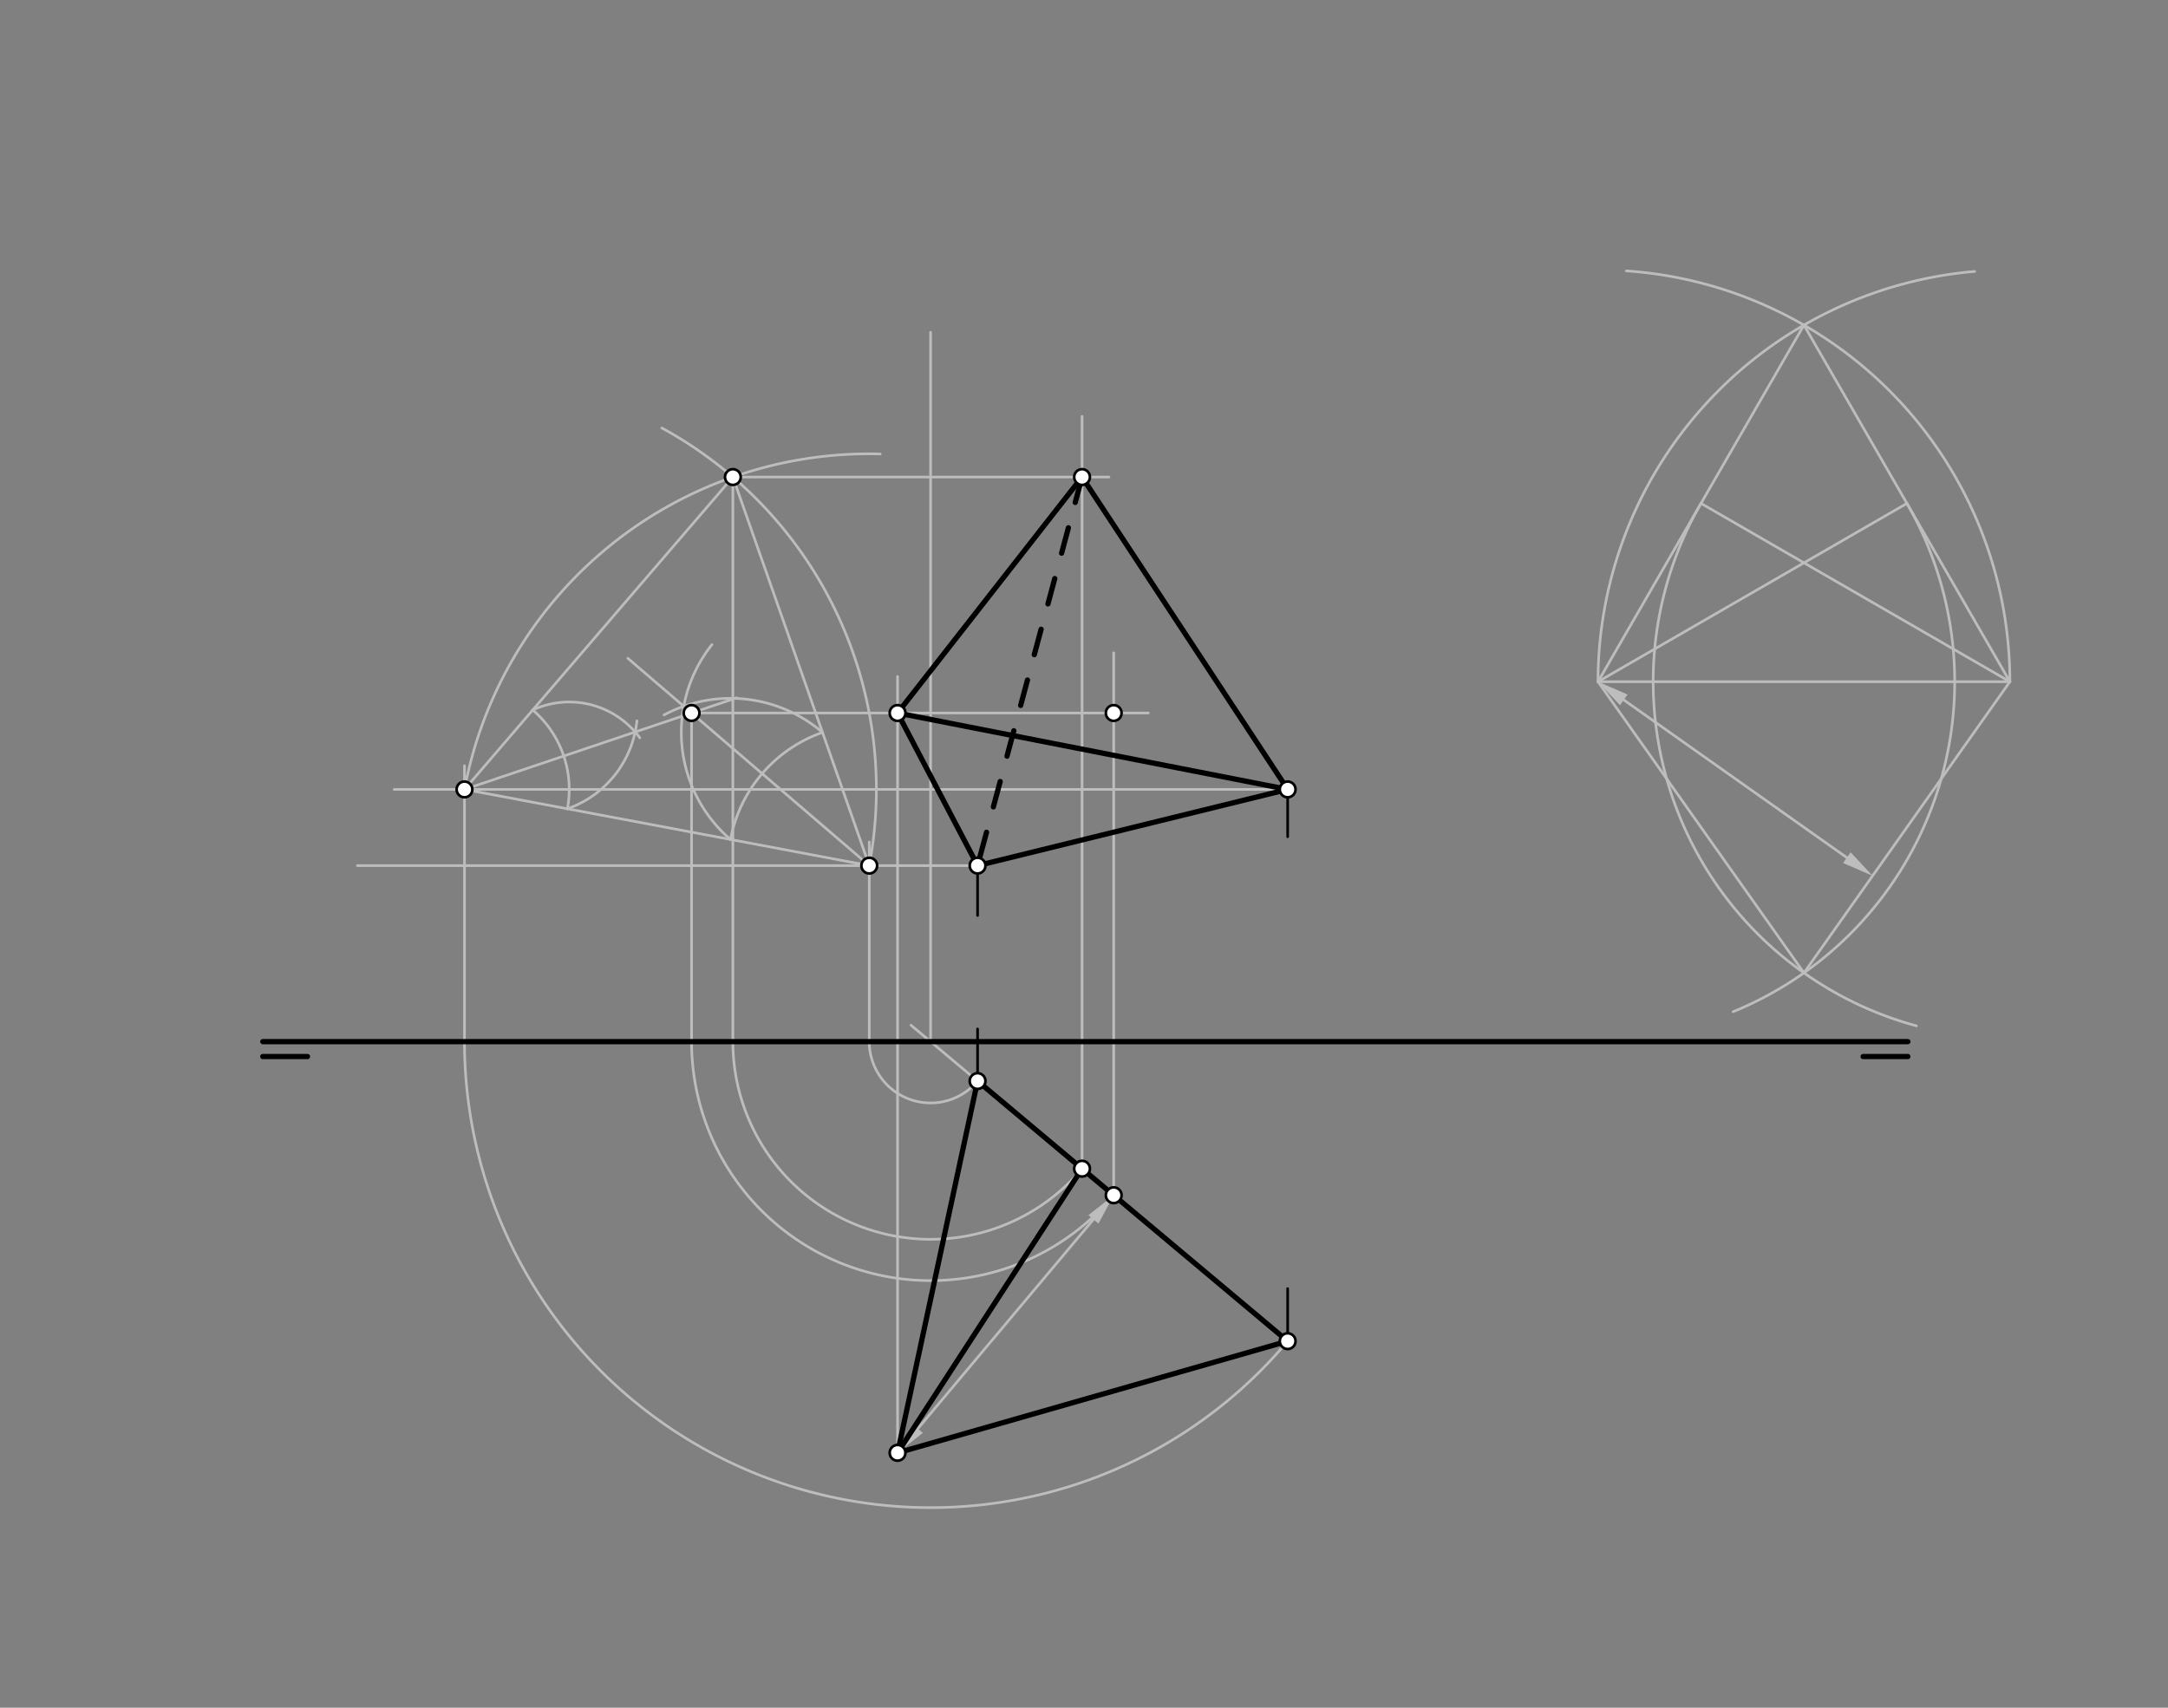 <svg xmlns="http://www.w3.org/2000/svg" class="svg--816" height="100%" preserveAspectRatio="xMidYMid meet" viewBox="0 0 825 650" width="100%"><rect x="0" y="0" width="825" height="650" fill="#808080" stroke="none"/><defs><marker id="marker-arrow" markerHeight="16" markerUnits="userSpaceOnUse" markerWidth="24" orient="auto-start-reverse" refX="24" refY="4" viewBox="0 0 24 8"><path d="M 0 0 L 24 4 L 0 8 z" stroke="inherit"></path></marker></defs><g class="aux-layer--949"><g class="element--733"><line stroke="#BDBDBD" stroke-dasharray="none" stroke-linecap="round" stroke-width="1" x1="372" x2="346.649" y1="411.469" y2="390.2"></line></g><g class="element--733"><line stroke="#BDBDBD" stroke-dasharray="none" stroke-linecap="round" stroke-width="1" x1="354.121" x2="354.121" y1="396.469" y2="126.469"></line></g><g class="element--733"><line stroke="#BDBDBD" stroke-dasharray="none" stroke-linecap="round" stroke-width="1" x1="372" x2="136" y1="329.469" y2="329.469"></line></g><g class="element--733"><line stroke="#BDBDBD" stroke-dasharray="none" stroke-linecap="round" stroke-width="1" x1="490" x2="150" y1="300.469" y2="300.469"></line></g><g class="element--733"><path d="M 372 411.469 A 23.338 23.338 0 0 1 330.783 396.469" fill="none" stroke="#BDBDBD" stroke-dasharray="none" stroke-linecap="round" stroke-width="1"></path></g><g class="element--733"><path d="M 490 510.469 A 177.367 177.367 0 0 1 176.754 396.469" fill="none" stroke="#BDBDBD" stroke-dasharray="none" stroke-linecap="round" stroke-width="1"></path></g><g class="element--733"><line stroke="#BDBDBD" stroke-dasharray="none" stroke-linecap="round" stroke-width="1" x1="330.783" x2="330.783" y1="396.469" y2="320.469"></line></g><g class="element--733"><line stroke="#BDBDBD" stroke-dasharray="none" stroke-linecap="round" stroke-width="1" x1="176.754" x2="176.754" y1="396.469" y2="291.469"></line></g><g class="element--733"><line stroke="#BDBDBD" stroke-dasharray="none" stroke-linecap="round" stroke-width="1" x1="330.783" x2="176.754" y1="329.469" y2="300.469"></line></g><g class="element--733"><path d="M 176.754 300.469 A 156.735 156.735 0 0 1 334.948 172.789" fill="none" stroke="#BDBDBD" stroke-dasharray="none" stroke-linecap="round" stroke-width="1"></path></g><g class="element--733"><path d="M 330.783 329.469 A 156.735 156.735 0 0 0 251.857 162.899" fill="none" stroke="#BDBDBD" stroke-dasharray="none" stroke-linecap="round" stroke-width="1"></path></g><g class="element--733"><line stroke="#BDBDBD" stroke-dasharray="none" stroke-linecap="round" stroke-width="1" x1="176.754" x2="278.884" y1="300.469" y2="181.576"></line></g><g class="element--733"><line stroke="#BDBDBD" stroke-dasharray="none" stroke-linecap="round" stroke-width="1" x1="278.884" x2="330.783" y1="181.576" y2="329.469"></line></g><g class="element--733"><path d="M 202.726 270.234 A 39.859 39.859 0 0 1 215.925 307.844" fill="none" stroke="#BDBDBD" stroke-dasharray="none" stroke-linecap="round" stroke-width="1"></path></g><g class="element--733"><path d="M 202.726 270.234 A 33.272 33.272 0 0 1 243.482 280.847" fill="none" stroke="#BDBDBD" stroke-dasharray="none" stroke-linecap="round" stroke-width="1"></path></g><g class="element--733"><path d="M 215.925 307.844 A 39.859 39.859 0 0 0 242.372 274.344" fill="none" stroke="#BDBDBD" stroke-dasharray="none" stroke-linecap="round" stroke-width="1"></path></g><g class="element--733"><line stroke="#BDBDBD" stroke-dasharray="none" stroke-linecap="round" stroke-width="1" x1="176.754" x2="280.35" y1="300.469" y2="265.596"></line></g><g class="element--733"><path d="M 312.992 278.77 A 53.73 53.73 0 0 0 277.981 319.527" fill="none" stroke="#BDBDBD" stroke-dasharray="none" stroke-linecap="round" stroke-width="1"></path></g><g class="element--733"><path d="M 277.981 319.527 A 53.73 53.73 0 0 1 270.92 245.349" fill="none" stroke="#BDBDBD" stroke-dasharray="none" stroke-linecap="round" stroke-width="1"></path></g><g class="element--733"><path d="M 312.992 278.77 A 53.73 53.73 0 0 0 252.686 272.124" fill="none" stroke="#BDBDBD" stroke-dasharray="none" stroke-linecap="round" stroke-width="1"></path></g><g class="element--733"><line stroke="#BDBDBD" stroke-dasharray="none" stroke-linecap="round" stroke-width="1" x1="330.783" x2="238.922" y1="329.469" y2="250.56"></line></g><g class="element--733"><line stroke="#BDBDBD" stroke-dasharray="none" stroke-linecap="round" stroke-width="1" x1="263.162" x2="263.162" y1="271.382" y2="396.469"></line></g><g class="element--733"><path d="M 263.162 396.469 A 90.959 90.959 0 0 0 423.804 454.931" fill="none" stroke="#BDBDBD" stroke-dasharray="none" stroke-linecap="round" stroke-width="1"></path></g><g class="element--733"><line stroke="#BDBDBD" stroke-dasharray="none" stroke-linecap="round" stroke-width="1" x1="423.804" x2="423.804" y1="454.931" y2="248.469"></line></g><g class="element--733"><line stroke="#BDBDBD" stroke-dasharray="none" stroke-linecap="round" stroke-width="1" x1="263.162" x2="437" y1="271.382" y2="271.382"></line></g><g class="element--733"><line stroke="#BDBDBD" stroke-dasharray="none" stroke-linecap="round" stroke-width="1" x1="278.884" x2="278.884" y1="181.576" y2="396.469"></line></g><g class="element--733"><path d="M 278.884 396.469 A 75.238 75.238 0 0 0 411.76 444.827" fill="none" stroke="#BDBDBD" stroke-dasharray="none" stroke-linecap="round" stroke-width="1"></path></g><g class="element--733"><line stroke="#BDBDBD" stroke-dasharray="none" stroke-linecap="round" stroke-width="1" x1="411.76" x2="411.76" y1="444.827" y2="158.469"></line></g><g class="element--733"><line stroke="#BDBDBD" stroke-dasharray="none" stroke-linecap="round" stroke-width="1" x1="278.884" x2="422" y1="181.576" y2="181.576"></line></g><g class="element--733"><line stroke="#BDBDBD" stroke-dasharray="none" stroke-linecap="round" stroke-width="1" x1="764.831" x2="608.096" y1="259.469" y2="259.469"></line></g><g class="element--733"><path d="M 764.831 259.469 A 156.735 156.735 0 0 0 618.887 103.105" fill="none" stroke="#BDBDBD" stroke-dasharray="none" stroke-linecap="round" stroke-width="1"></path></g><g class="element--733"><path d="M 608.096 259.469 A 156.735 156.735 0 0 1 751.416 103.309" fill="none" stroke="#BDBDBD" stroke-dasharray="none" stroke-linecap="round" stroke-width="1"></path></g><g class="element--733"><line stroke="#BDBDBD" stroke-dasharray="none" stroke-linecap="round" stroke-width="1" x1="686.464" x2="608.096" y1="123.732" y2="259.469"></line></g><g class="element--733"><line stroke="#BDBDBD" stroke-dasharray="none" stroke-linecap="round" stroke-width="1" x1="686.464" x2="764.831" y1="123.732" y2="259.469"></line></g><g class="element--733"><line stroke="#BDBDBD" stroke-dasharray="none" stroke-linecap="round" stroke-width="1" x1="647.28" x2="764.831" y1="191.6" y2="259.469"></line></g><g class="element--733"><line stroke="#BDBDBD" stroke-dasharray="none" stroke-linecap="round" stroke-width="1" x1="725.648" x2="608.096" y1="191.6" y2="259.469"></line></g><g class="element--733"><path d="M 647.28 191.6 A 135.737 135.737 0 0 0 729.272 390.465" fill="none" stroke="#BDBDBD" stroke-dasharray="none" stroke-linecap="round" stroke-width="1"></path></g><g class="element--733"><path d="M 725.648 191.6 A 135.737 135.737 0 0 1 659.528 385.084" fill="none" stroke="#BDBDBD" stroke-dasharray="none" stroke-linecap="round" stroke-width="1"></path></g><g class="element--733"><line stroke="#BDBDBD" stroke-dasharray="none" stroke-linecap="round" stroke-width="1" x1="608.096" x2="686.464" y1="259.469" y2="370.297"></line></g><g class="element--733"><line stroke="#BDBDBD" stroke-dasharray="none" stroke-linecap="round" stroke-width="1" x1="764.831" x2="686.464" y1="259.469" y2="370.297"></line></g><g class="element--733"><line stroke="#BDBDBD" stroke-dasharray="none" stroke-linecap="round" stroke-width="1" x1="617.894" x2="702.788" y1="266.397" y2="326.426"></line><path d="M608.096,259.469 l12,2.5 l0,-5 z" fill="#BDBDBD" stroke="#BDBDBD" stroke-width="0" transform="rotate(35.264, 608.096, 259.469)"></path><path d="M712.586,333.355 l12,2.5 l0,-5 z" fill="#BDBDBD" stroke="#BDBDBD" stroke-width="0" transform="rotate(215.264, 712.586, 333.355)"></path></g><g class="element--733"><line stroke="#BDBDBD" stroke-dasharray="none" stroke-linecap="round" stroke-width="1" x1="416.091" x2="349.263" y1="464.124" y2="543.778"></line><path d="M423.804,454.931 l12,2.5 l0,-5 z" fill="#BDBDBD" stroke="#BDBDBD" stroke-width="0" transform="rotate(129.996, 423.804, 454.931)"></path><path d="M341.551,552.971 l12,2.5 l0,-5 z" fill="#BDBDBD" stroke="#BDBDBD" stroke-width="0" transform="rotate(309.996, 341.551, 552.971)"></path></g><g class="element--733"><line stroke="#BDBDBD" stroke-dasharray="none" stroke-linecap="round" stroke-width="1" x1="341.551" x2="341.551" y1="552.971" y2="257.469"></line></g></g><g class="main-layer--75a"><g class="element--733"><line stroke="#000000" stroke-dasharray="none" stroke-linecap="round" stroke-width="2" x1="100" x2="726" y1="396.469" y2="396.469"></line></g><g class="element--733"><line stroke="#000000" stroke-dasharray="none" stroke-linecap="round" stroke-width="2" x1="726" x2="708.992" y1="402.138" y2="402.138"></line></g><g class="element--733"><line stroke="#000000" stroke-dasharray="none" stroke-linecap="round" stroke-width="2" x1="100" x2="117.008" y1="402.138" y2="402.138"></line></g><g class="element--733"><line stroke="#000000" stroke-dasharray="none" stroke-linecap="round" stroke-width="2" x1="372" x2="490" y1="411.469" y2="510.469"></line></g><g class="element--733"><line stroke="#000000" stroke-dasharray="none" stroke-linecap="round" stroke-width="2" x1="372" x2="490" y1="329.469" y2="300.469"></line></g><g class="element--733"><line stroke="#000000" stroke-dasharray="none" stroke-linecap="round" stroke-width="1" x1="372" x2="372" y1="329.469" y2="348.469"></line></g><g class="element--733"><line stroke="#000000" stroke-dasharray="none" stroke-linecap="round" stroke-width="1" x1="490" x2="490" y1="300.469" y2="318.469"></line></g><g class="element--733"><line stroke="#000000" stroke-dasharray="none" stroke-linecap="round" stroke-width="1" x1="490" x2="490" y1="510.469" y2="490.469"></line></g><g class="element--733"><line stroke="#000000" stroke-dasharray="none" stroke-linecap="round" stroke-width="1" x1="372" x2="372" y1="411.469" y2="391.626"></line></g><g class="element--733"><line stroke="#000000" stroke-dasharray="none" stroke-linecap="round" stroke-width="2" x1="372" x2="341.551" y1="411.469" y2="552.971"></line></g><g class="element--733"><line stroke="#000000" stroke-dasharray="none" stroke-linecap="round" stroke-width="2" x1="341.551" x2="490" y1="552.971" y2="510.469"></line></g><g class="element--733"><line stroke="#000000" stroke-dasharray="none" stroke-linecap="round" stroke-width="2" x1="341.551" x2="411.76" y1="552.971" y2="444.827"></line></g><g class="element--733"><line stroke="#000000" stroke-dasharray="none" stroke-linecap="round" stroke-width="2" x1="490" x2="411.76" y1="300.469" y2="181.576"></line></g><g class="element--733"><line stroke="#000000" stroke-dasharray="none" stroke-linecap="round" stroke-width="2" x1="372" x2="341.551" y1="329.469" y2="271.382"></line></g><g class="element--733"><line stroke="#000000" stroke-dasharray="none" stroke-linecap="round" stroke-width="2" x1="341.551" x2="411.76" y1="271.382" y2="181.576"></line></g><g class="element--733"><line stroke="#000000" stroke-dasharray="none" stroke-linecap="round" stroke-width="2" x1="341.551" x2="490" y1="271.382" y2="300.469"></line></g><g class="element--733"><line stroke="#000000" stroke-dasharray="10" stroke-linecap="round" stroke-width="2" x1="411.76" x2="372" y1="181.576" y2="329.469"></line></g><g class="element--733"><circle cx="372" cy="329.469" r="3" stroke="#000000" stroke-width="1" fill="#ffffff"></circle>}</g><g class="element--733"><circle cx="490" cy="300.469" r="3" stroke="#000000" stroke-width="1" fill="#ffffff"></circle>}</g><g class="element--733"><circle cx="372" cy="411.469" r="3" stroke="#000000" stroke-width="1" fill="#ffffff"></circle>}</g><g class="element--733"><circle cx="490" cy="510.469" r="3" stroke="#000000" stroke-width="1" fill="#ffffff"></circle>}</g><g class="element--733"><circle cx="330.783" cy="329.469" r="3" stroke="#000000" stroke-width="1" fill="#ffffff"></circle>}</g><g class="element--733"><circle cx="176.754" cy="300.469" r="3" stroke="#000000" stroke-width="1" fill="#ffffff"></circle>}</g><g class="element--733"><circle cx="278.884" cy="181.576" r="3" stroke="#000000" stroke-width="1" fill="#ffffff"></circle>}</g><g class="element--733"><circle cx="263.162" cy="271.382" r="3" stroke="#000000" stroke-width="1" fill="#ffffff"></circle>}</g><g class="element--733"><circle cx="423.804" cy="271.382" r="3" stroke="#000000" stroke-width="1" fill="#ffffff"></circle>}</g><g class="element--733"><circle cx="423.804" cy="454.931" r="3" stroke="#000000" stroke-width="1" fill="#ffffff"></circle>}</g><g class="element--733"><circle cx="411.76" cy="444.827" r="3" stroke="#000000" stroke-width="1" fill="#ffffff"></circle>}</g><g class="element--733"><circle cx="411.76" cy="181.576" r="3" stroke="#000000" stroke-width="1" fill="#ffffff"></circle>}</g><g class="element--733"><circle cx="341.551" cy="552.971" r="3" stroke="#000000" stroke-width="1" fill="#ffffff"></circle>}</g><g class="element--733"><circle cx="341.551" cy="271.382" r="3" stroke="#000000" stroke-width="1" fill="#ffffff"></circle>}</g></g><g class="snaps-layer--ac6"></g><g class="temp-layer--52d"></g></svg>